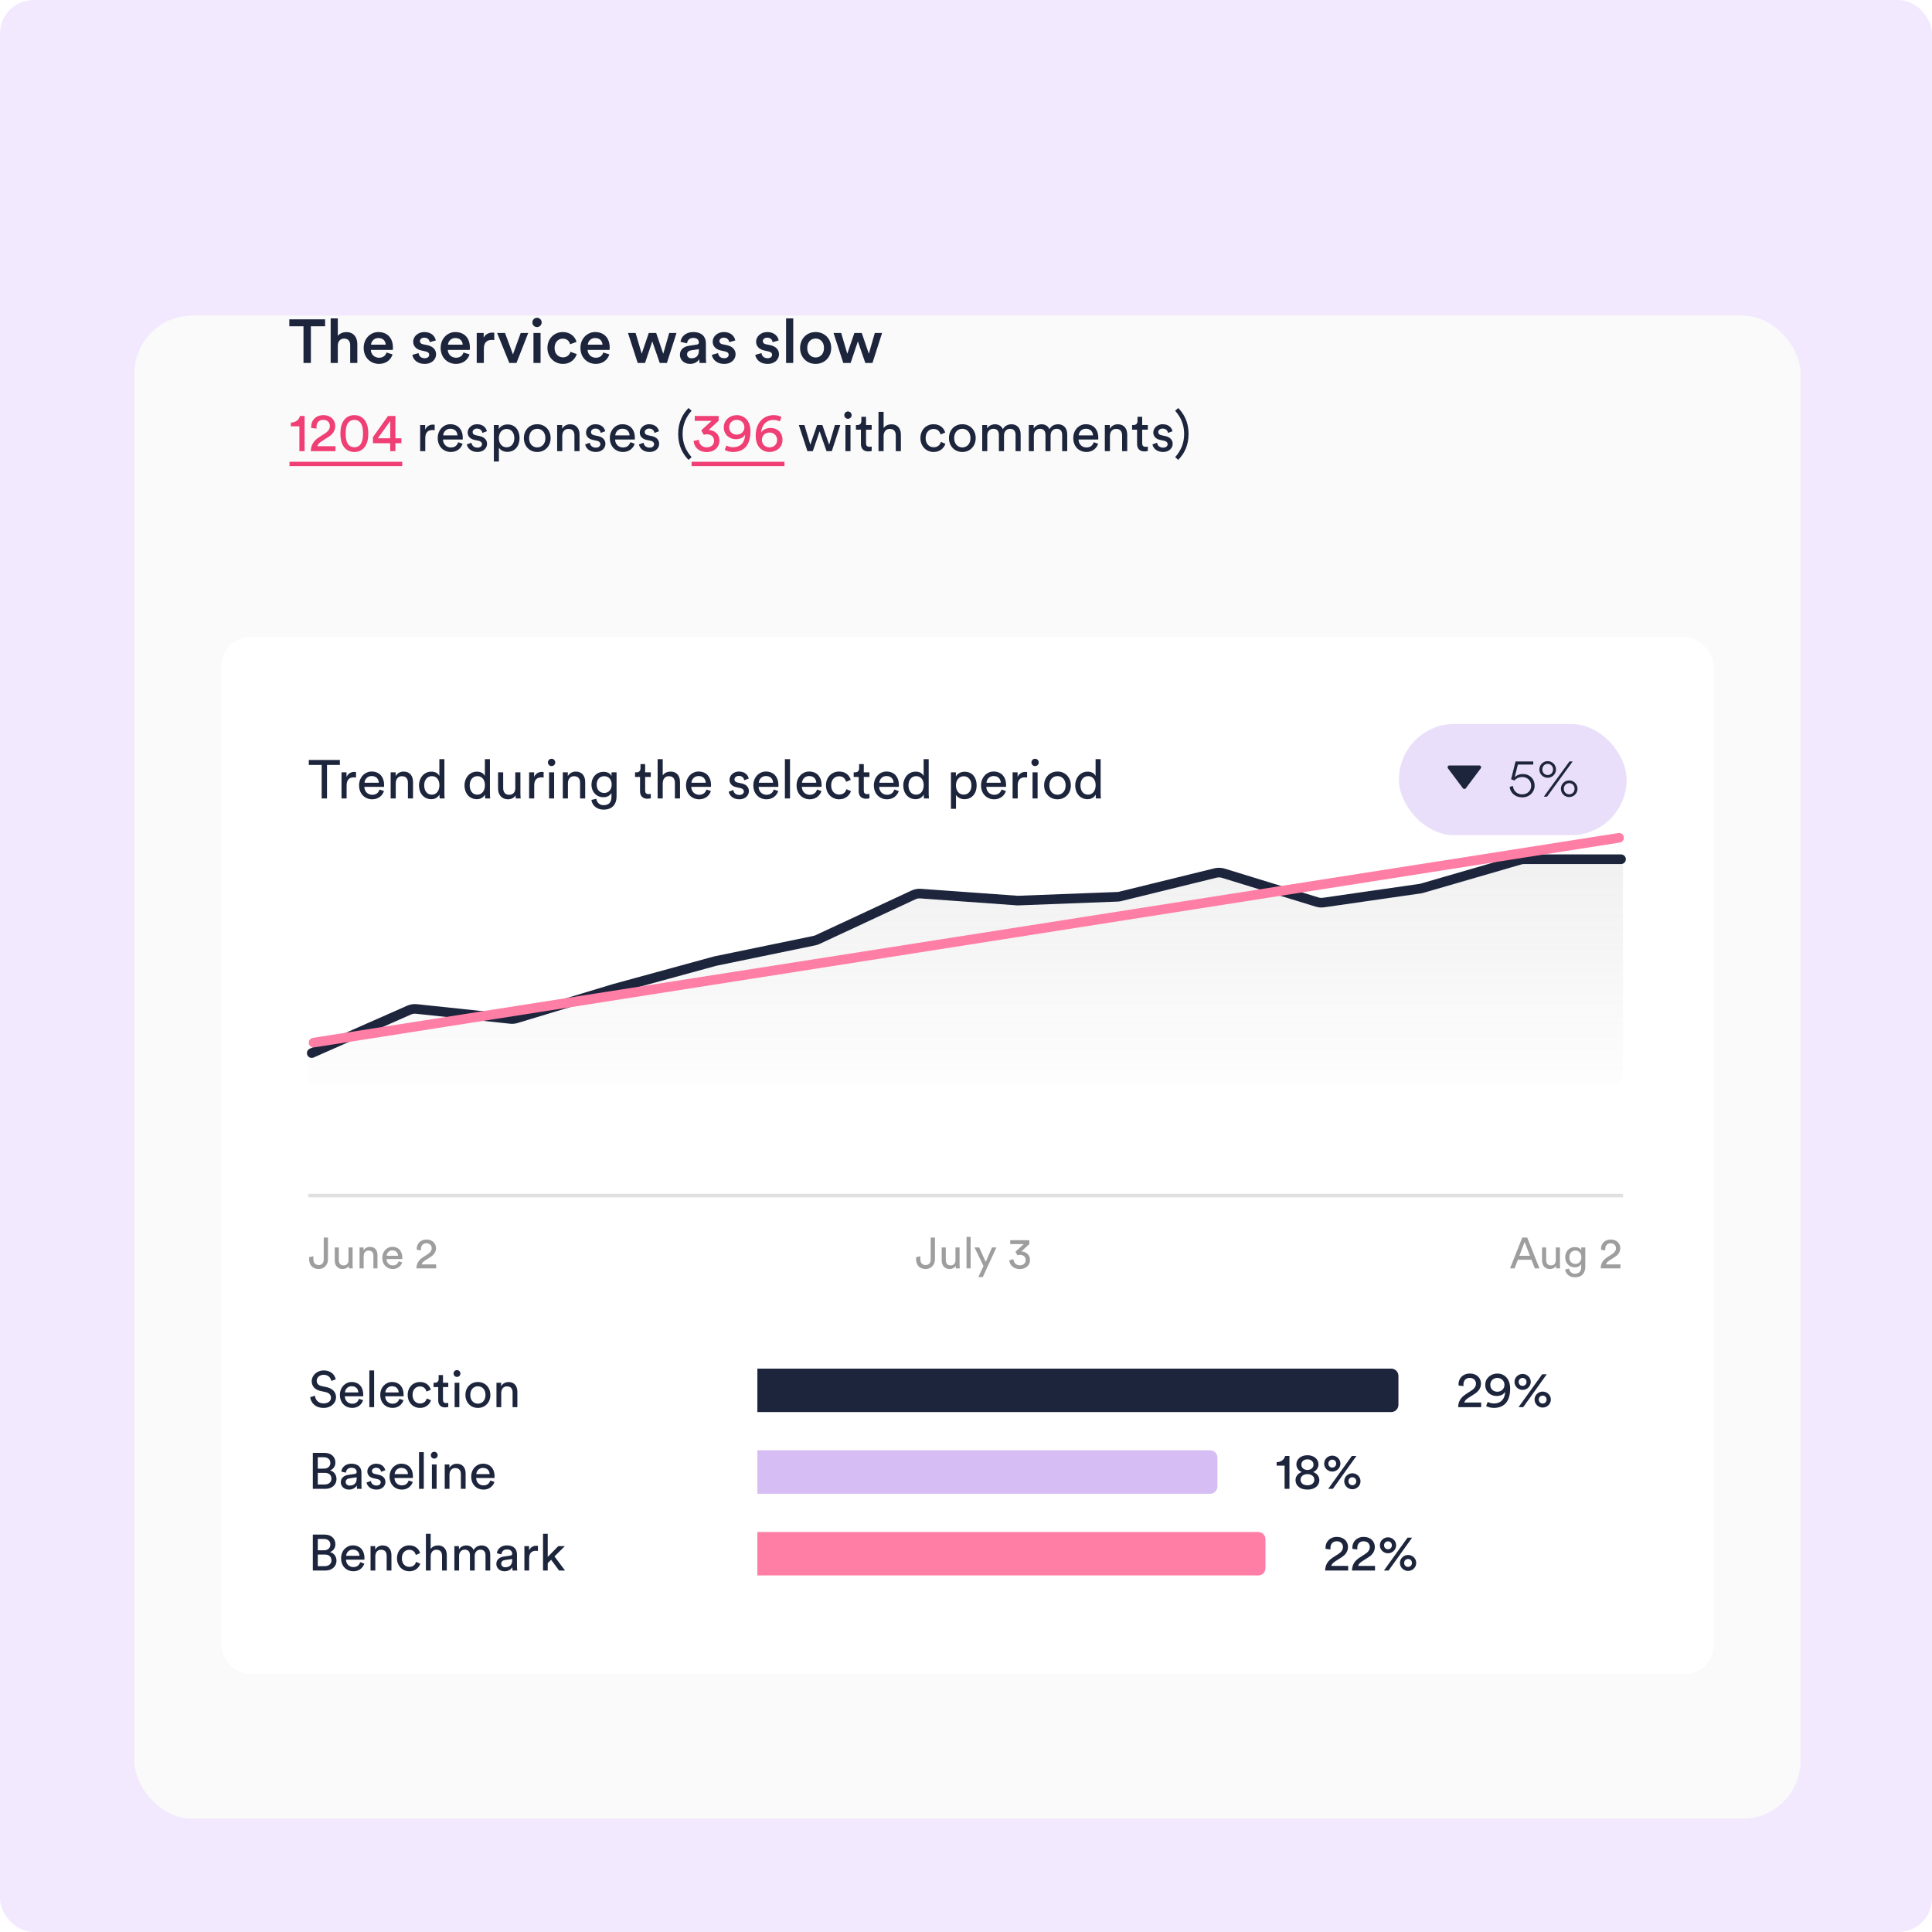 <svg width="460" height="460" viewBox="0 0 460 460" fill="none" xmlns="http://www.w3.org/2000/svg">
<g clip-path="url(#clip0_6129_25197)">
<rect width="460" height="460" rx="8" fill="#F2E9FF"/>
<g filter="url(#filter0_dd_6129_25197)">
<rect x="32" y="51" width="396.68" height="357.874" rx="13.798" fill="#FAFAFA"/>
<g filter="url(#filter1_d_6129_25197)">
<rect x="52.697" y="124.943" width="355.287" height="246.955" rx="6.899" fill="white"/>
<path d="M80.923 155.388H77.857V163.382H76.59V155.388H73.524V154.211H80.923V155.388ZM84.767 157.096V158.389C84.586 158.363 84.405 158.351 84.237 158.351C83.215 158.351 82.53 158.894 82.53 160.265V163.382H81.314V157.16H82.504V158.247C82.957 157.29 83.733 157.057 84.367 157.057C84.535 157.057 84.703 157.083 84.767 157.096ZM86.789 159.631H90.191C90.165 158.739 89.583 158.04 88.484 158.04C87.462 158.04 86.841 158.829 86.789 159.631ZM90.372 161.248L91.42 161.61C91.071 162.71 90.075 163.576 88.626 163.576C86.957 163.576 85.496 162.36 85.496 160.252C85.496 158.299 86.906 156.966 88.471 156.966C90.385 156.966 91.459 158.286 91.459 160.226C91.459 160.381 91.446 160.537 91.433 160.614H86.751C86.776 161.727 87.578 162.503 88.626 162.503C89.635 162.503 90.14 161.947 90.372 161.248ZM94.227 159.786V163.382H93.011V157.16H94.201V158.053C94.654 157.277 95.391 156.979 96.116 156.979C97.603 156.979 98.34 158.053 98.34 159.437V163.382H97.124V159.644C97.124 158.777 96.762 158.079 95.676 158.079C94.719 158.079 94.227 158.842 94.227 159.786ZM100.999 160.252C100.999 161.533 101.659 162.477 102.823 162.477C103.935 162.477 104.621 161.507 104.621 160.226C104.621 158.946 103.948 158.066 102.836 158.066C101.723 158.066 100.999 158.971 100.999 160.252ZM104.634 162.542V162.438C104.336 163.033 103.676 163.55 102.706 163.55C100.882 163.55 99.757 162.102 99.757 160.252C99.757 158.493 100.947 156.992 102.706 156.992C103.806 156.992 104.401 157.536 104.608 158.04V154.017H105.811V162.231C105.811 162.826 105.863 163.279 105.875 163.382H104.698C104.673 163.24 104.634 162.917 104.634 162.542ZM111.837 160.252C111.837 161.533 112.497 162.477 113.661 162.477C114.773 162.477 115.459 161.507 115.459 160.226C115.459 158.946 114.786 158.066 113.674 158.066C112.562 158.066 111.837 158.971 111.837 160.252ZM115.472 162.542V162.438C115.174 163.033 114.515 163.55 113.545 163.55C111.721 163.55 110.595 162.102 110.595 160.252C110.595 158.493 111.785 156.992 113.545 156.992C114.644 156.992 115.239 157.536 115.446 158.04V154.017H116.649V162.231C116.649 162.826 116.701 163.279 116.714 163.382H115.537C115.511 163.24 115.472 162.917 115.472 162.542ZM122.755 162.632C122.418 163.279 121.642 163.576 120.918 163.576C119.469 163.576 118.589 162.49 118.589 161.08V157.16H119.805V160.899C119.805 161.752 120.193 162.503 121.215 162.503C122.198 162.503 122.69 161.856 122.69 160.912V157.16H123.906V162.231C123.906 162.723 123.945 163.162 123.971 163.382H122.806C122.781 163.24 122.755 162.891 122.755 162.632ZM129.434 157.096V158.389C129.253 158.363 129.072 158.351 128.904 158.351C127.882 158.351 127.197 158.894 127.197 160.265V163.382H125.981V157.16H127.171V158.247C127.624 157.29 128.4 157.057 129.033 157.057C129.202 157.057 129.37 157.083 129.434 157.096ZM131.933 163.382H130.73V157.16H131.933V163.382ZM130.459 154.806C130.459 154.315 130.847 153.927 131.325 153.927C131.817 153.927 132.205 154.315 132.205 154.806C132.205 155.285 131.817 155.673 131.325 155.673C130.847 155.673 130.459 155.285 130.459 154.806ZM135.218 159.786V163.382H134.002V157.16H135.192V158.053C135.645 157.277 136.382 156.979 137.107 156.979C138.594 156.979 139.331 158.053 139.331 159.437V163.382H138.116V159.644C138.116 158.777 137.753 158.079 136.667 158.079C135.71 158.079 135.218 158.842 135.218 159.786ZM140.813 163.719L141.99 163.447C142.08 164.314 142.74 164.973 143.684 164.973C144.991 164.973 145.586 164.301 145.586 162.955V162.063C145.288 162.632 144.616 163.085 143.684 163.085C142.029 163.085 140.826 161.83 140.826 160.071C140.826 158.389 141.977 157.044 143.684 157.044C144.642 157.044 145.288 157.406 145.599 158.027V157.16H146.802V162.917C146.802 164.495 146.026 166.034 143.684 166.034C142.132 166.034 140.968 165.051 140.813 163.719ZM143.866 162.063C144.913 162.063 145.638 161.274 145.638 160.071C145.638 158.868 144.913 158.079 143.866 158.079C142.792 158.079 142.068 158.868 142.068 160.071C142.068 161.287 142.766 162.063 143.866 162.063ZM153.607 155.194V157.16H154.953V158.26H153.607V161.494C153.607 162.063 153.84 162.348 154.474 162.348C154.629 162.348 154.849 162.322 154.953 162.296V163.331C154.849 163.369 154.539 163.447 154.125 163.447C153.064 163.447 152.391 162.8 152.391 161.675V158.26H151.201V157.16H151.538C152.21 157.16 152.495 156.747 152.495 156.203V155.194H153.607ZM157.792 159.722V163.382H156.576V154.017H157.792V157.885C158.244 157.225 158.969 156.979 159.68 156.979C161.168 156.979 161.905 158.053 161.905 159.437V163.382H160.689V159.644C160.689 158.777 160.327 158.079 159.24 158.079C158.309 158.079 157.817 158.803 157.792 159.722ZM164.628 159.631H168.03C168.004 158.739 167.422 158.04 166.323 158.04C165.301 158.04 164.68 158.829 164.628 159.631ZM168.211 161.248L169.259 161.61C168.91 162.71 167.914 163.576 166.465 163.576C164.796 163.576 163.335 162.36 163.335 160.252C163.335 158.299 164.744 156.966 166.31 156.966C168.224 156.966 169.298 158.286 169.298 160.226C169.298 160.381 169.285 160.537 169.272 160.614H164.589C164.615 161.727 165.417 162.503 166.465 162.503C167.474 162.503 167.978 161.947 168.211 161.248ZM173.502 161.765L174.601 161.377C174.679 162.024 175.17 162.542 176.05 162.542C176.735 162.542 177.11 162.153 177.11 161.714C177.11 161.326 176.826 161.028 176.308 160.912L175.248 160.679C174.278 160.472 173.696 159.812 173.696 158.933C173.696 157.872 174.692 156.966 175.907 156.966C177.615 156.966 178.145 158.079 178.275 158.635L177.201 159.036C177.149 158.713 176.891 158.001 175.907 158.001C175.287 158.001 174.873 158.402 174.873 158.829C174.873 159.204 175.105 159.476 175.584 159.579L176.593 159.799C177.718 160.045 178.313 160.731 178.313 161.649C178.313 162.529 177.576 163.576 176.037 163.576C174.329 163.576 173.605 162.477 173.502 161.765ZM180.658 159.631H184.06C184.034 158.739 183.452 158.04 182.353 158.04C181.331 158.04 180.71 158.829 180.658 159.631ZM184.241 161.248L185.289 161.61C184.94 162.71 183.944 163.576 182.495 163.576C180.826 163.576 179.365 162.36 179.365 160.252C179.365 158.299 180.775 156.966 182.34 156.966C184.254 156.966 185.328 158.286 185.328 160.226C185.328 160.381 185.315 160.537 185.302 160.614H180.619C180.645 161.727 181.447 162.503 182.495 162.503C183.504 162.503 184.008 161.947 184.241 161.248ZM188.096 163.382H186.88V154.017H188.096V163.382ZM190.953 159.631H194.355C194.329 158.739 193.747 158.04 192.648 158.04C191.626 158.04 191.005 158.829 190.953 159.631ZM194.536 161.248L195.584 161.61C195.235 162.71 194.239 163.576 192.79 163.576C191.121 163.576 189.66 162.36 189.66 160.252C189.66 158.299 191.07 156.966 192.635 156.966C194.549 156.966 195.623 158.286 195.623 160.226C195.623 160.381 195.61 160.537 195.597 160.614H190.914C190.94 161.727 191.742 162.503 192.79 162.503C193.799 162.503 194.303 161.947 194.536 161.248ZM199.788 158.092C198.805 158.092 197.899 158.816 197.899 160.265C197.899 161.688 198.792 162.451 199.801 162.451C200.965 162.451 201.392 161.662 201.534 161.17L202.608 161.636C202.31 162.529 201.418 163.576 199.801 163.576C197.99 163.576 196.658 162.153 196.658 160.265C196.658 158.325 198.016 156.966 199.788 156.966C201.444 156.966 202.297 158.001 202.556 158.946L201.457 159.411C201.301 158.803 200.849 158.092 199.788 158.092ZM205.664 155.194V157.16H207.009V158.26H205.664V161.494C205.664 162.063 205.897 162.348 206.531 162.348C206.686 162.348 206.906 162.322 207.009 162.296V163.331C206.906 163.369 206.595 163.447 206.181 163.447C205.121 163.447 204.448 162.8 204.448 161.675V158.26H203.258V157.16H203.594C204.267 157.16 204.552 156.747 204.552 156.203V155.194H205.664ZM209.358 159.631H212.76C212.734 158.739 212.152 158.04 211.053 158.04C210.031 158.04 209.41 158.829 209.358 159.631ZM212.941 161.248L213.989 161.61C213.64 162.71 212.644 163.576 211.195 163.576C209.526 163.576 208.065 162.36 208.065 160.252C208.065 158.299 209.475 156.966 211.04 156.966C212.954 156.966 214.028 158.286 214.028 160.226C214.028 160.381 214.015 160.537 214.002 160.614H209.319C209.345 161.727 210.147 162.503 211.195 162.503C212.204 162.503 212.708 161.947 212.941 161.248ZM216.304 160.252C216.304 161.533 216.964 162.477 218.128 162.477C219.241 162.477 219.926 161.507 219.926 160.226C219.926 158.946 219.254 158.066 218.141 158.066C217.029 158.066 216.304 158.971 216.304 160.252ZM219.939 162.542V162.438C219.642 163.033 218.982 163.55 218.012 163.55C216.188 163.55 215.062 162.102 215.062 160.252C215.062 158.493 216.253 156.992 218.012 156.992C219.111 156.992 219.706 157.536 219.913 158.04V154.017H221.116V162.231C221.116 162.826 221.168 163.279 221.181 163.382H220.004C219.978 163.24 219.939 162.917 219.939 162.542ZM227.621 165.84H226.418V157.16H227.595V158.131C227.932 157.51 228.669 157.018 229.678 157.018C231.541 157.018 232.537 158.454 232.537 160.265C232.537 162.115 231.463 163.55 229.639 163.55C228.682 163.55 227.958 163.098 227.621 162.542V165.84ZM231.295 160.265C231.295 159.023 230.596 158.092 229.458 158.092C228.346 158.092 227.608 159.023 227.608 160.265C227.608 161.546 228.346 162.464 229.458 162.464C230.583 162.464 231.295 161.546 231.295 160.265ZM234.875 159.631H238.277C238.251 158.739 237.669 158.04 236.569 158.04C235.548 158.04 234.927 158.829 234.875 159.631ZM238.458 161.248L239.506 161.61C239.156 162.71 238.16 163.576 236.712 163.576C235.043 163.576 233.581 162.36 233.581 160.252C233.581 158.299 234.991 156.966 236.556 156.966C238.471 156.966 239.545 158.286 239.545 160.226C239.545 160.381 239.532 160.537 239.519 160.614H234.836C234.862 161.727 235.664 162.503 236.712 162.503C237.721 162.503 238.225 161.947 238.458 161.248ZM244.55 157.096V158.389C244.369 158.363 244.188 158.351 244.02 158.351C242.998 158.351 242.313 158.894 242.313 160.265V163.382H241.097V157.16H242.287V158.247C242.739 157.29 243.516 157.057 244.149 157.057C244.318 157.057 244.486 157.083 244.55 157.096ZM247.049 163.382H245.846V157.16H247.049V163.382ZM245.575 154.806C245.575 154.315 245.963 153.927 246.441 153.927C246.933 153.927 247.321 154.315 247.321 154.806C247.321 155.285 246.933 155.673 246.441 155.673C245.963 155.673 245.575 155.285 245.575 154.806ZM251.783 162.49C252.817 162.49 253.723 161.714 253.723 160.265C253.723 158.829 252.817 158.053 251.783 158.053C250.748 158.053 249.842 158.829 249.842 160.265C249.842 161.714 250.748 162.49 251.783 162.49ZM251.783 156.966C253.645 156.966 254.965 158.376 254.965 160.265C254.965 162.166 253.645 163.576 251.783 163.576C249.92 163.576 248.601 162.166 248.601 160.265C248.601 158.376 249.92 156.966 251.783 156.966ZM257.245 160.252C257.245 161.533 257.904 162.477 259.069 162.477C260.181 162.477 260.867 161.507 260.867 160.226C260.867 158.946 260.194 158.066 259.082 158.066C257.969 158.066 257.245 158.971 257.245 160.252ZM260.88 162.542V162.438C260.582 163.033 259.922 163.55 258.952 163.55C257.128 163.55 256.003 162.102 256.003 160.252C256.003 158.493 257.193 156.992 258.952 156.992C260.052 156.992 260.647 157.536 260.854 158.04V154.017H262.057V162.231C262.057 162.826 262.108 163.279 262.121 163.382H260.944C260.918 163.24 260.88 162.917 260.88 162.542Z" fill="#1D253C"/>
<rect x="333.07" y="145.64" width="54.219" height="26.486" rx="13.243" fill="#EADFFA"/>
<path fill-rule="evenodd" clip-rule="evenodd" d="M352.559 156.21C352.772 155.926 352.569 155.52 352.214 155.52L345.099 155.52C344.744 155.52 344.541 155.926 344.755 156.21L348.312 160.953C348.484 161.183 348.829 161.183 349.002 160.953L352.559 156.21Z" fill="#1D253C"/>
<path d="M359.446 160.623L360.222 160.39C360.287 161.528 361.205 162.408 362.408 162.408C363.65 162.408 364.568 161.528 364.568 160.351C364.568 159.084 363.611 158.269 362.421 158.269C361.735 158.269 361.076 158.54 360.558 159.109L359.782 158.799L360.843 154.569H365.06V155.306H361.399L360.649 158.32C361.153 157.79 361.891 157.557 362.563 157.557C364.18 157.557 365.383 158.683 365.383 160.325C365.383 161.865 364.18 163.119 362.408 163.119C360.739 163.119 359.549 161.968 359.446 160.623ZM367.217 156.471C367.217 157.221 367.774 157.803 368.498 157.803C369.222 157.803 369.779 157.221 369.779 156.471C369.779 155.72 369.222 155.138 368.498 155.138C367.774 155.138 367.217 155.72 367.217 156.471ZM366.519 156.471C366.519 155.371 367.399 154.492 368.498 154.492C369.585 154.492 370.477 155.371 370.477 156.471C370.477 157.57 369.585 158.45 368.498 158.45C367.399 158.45 366.519 157.57 366.519 156.471ZM372.34 161.063C372.34 161.813 372.896 162.395 373.62 162.395C374.345 162.395 374.901 161.813 374.901 161.063C374.901 160.312 374.345 159.73 373.62 159.73C372.896 159.73 372.34 160.312 372.34 161.063ZM371.641 161.063C371.641 159.963 372.521 159.084 373.62 159.084C374.707 159.084 375.599 159.963 375.599 161.063C375.599 162.162 374.707 163.042 373.62 163.042C372.521 163.042 371.641 162.162 371.641 161.063ZM368.343 162.951H367.567L373.685 154.569H374.448L368.343 162.951Z" fill="#1D253C"/>
<path d="M73.602 273.076V272.6L74.616 272.372V273.065C74.616 274.038 75.143 274.473 75.878 274.473C76.623 274.473 77.079 273.986 77.079 273.138V267.922H78.093V273.065C78.093 274.349 77.254 275.415 75.888 275.415C74.45 275.415 73.602 274.483 73.602 273.076ZM83.031 274.659C82.761 275.176 82.141 275.415 81.561 275.415C80.402 275.415 79.698 274.545 79.698 273.417V270.282H80.671V273.272C80.671 273.955 80.982 274.556 81.799 274.556C82.586 274.556 82.979 274.038 82.979 273.283V270.282H83.951V274.338C83.951 274.732 83.983 275.083 84.003 275.259H83.072C83.051 275.145 83.031 274.866 83.031 274.659ZM86.584 272.382V275.259H85.611V270.282H86.564V270.996C86.926 270.375 87.516 270.137 88.095 270.137C89.285 270.137 89.875 270.996 89.875 272.103V275.259H88.902V272.269C88.902 271.575 88.612 271.017 87.743 271.017C86.977 271.017 86.584 271.627 86.584 272.382ZM92.053 272.258H94.775C94.754 271.544 94.289 270.985 93.409 270.985C92.591 270.985 92.095 271.617 92.053 272.258ZM94.92 273.552L95.758 273.842C95.479 274.721 94.682 275.415 93.523 275.415C92.188 275.415 91.019 274.442 91.019 272.755C91.019 271.192 92.147 270.127 93.399 270.127C94.93 270.127 95.789 271.182 95.789 272.734C95.789 272.858 95.779 272.983 95.768 273.045H92.022C92.043 273.935 92.685 274.556 93.523 274.556C94.33 274.556 94.734 274.111 94.92 273.552ZM100.249 270.965L99.235 270.841C99.225 270.747 99.225 270.654 99.225 270.572C99.225 269.423 100.073 268.398 101.543 268.398C102.981 268.398 103.809 269.34 103.809 270.458C103.809 271.337 103.312 272.041 102.546 272.527L101.222 273.376C100.839 273.624 100.497 273.904 100.404 274.318H103.85V275.259H99.152C99.173 274.162 99.608 273.324 100.746 272.589L101.863 271.865C102.495 271.461 102.784 270.985 102.784 270.468C102.784 269.858 102.37 269.288 101.522 269.288C100.642 269.288 100.228 269.899 100.228 270.665C100.228 270.758 100.239 270.861 100.249 270.965Z" fill="#9E9E9E"/>
<path d="M218.117 273.076V272.6L219.131 272.372V273.065C219.131 274.038 219.659 274.473 220.394 274.473C221.139 274.473 221.594 273.986 221.594 273.138V267.922H222.608V273.065C222.608 274.349 221.77 275.415 220.404 275.415C218.966 275.415 218.117 274.483 218.117 273.076ZM227.546 274.659C227.277 275.176 226.656 275.415 226.077 275.415C224.918 275.415 224.214 274.545 224.214 273.417V270.282H225.187V273.272C225.187 273.955 225.497 274.556 226.315 274.556C227.101 274.556 227.494 274.038 227.494 273.283V270.282H228.467V274.338C228.467 274.732 228.498 275.083 228.519 275.259H227.588C227.567 275.145 227.546 274.866 227.546 274.659ZM231.1 275.259H230.127V267.767H231.1V275.259ZM233.996 277.339H232.93L234.172 274.711L232.03 270.282H233.148L234.7 273.717L236.19 270.282H237.235L233.996 277.339ZM242.259 272.144L241.762 271.306L243.738 269.485H240.531V268.554H245.084V269.464L243.169 271.234C244.152 271.234 245.239 271.896 245.239 273.272C245.239 274.4 244.37 275.425 242.807 275.425C241.255 275.425 240.375 274.411 240.313 273.314L241.307 273.086C241.348 273.976 241.99 274.535 242.797 274.535C243.718 274.535 244.214 273.966 244.214 273.293C244.214 272.414 243.511 272.041 242.849 272.041C242.642 272.041 242.435 272.082 242.259 272.144Z" fill="#9E9E9E"/>
<path d="M365.44 275.259L364.643 273.21H361.394L360.618 275.259H359.531L362.449 267.922H363.619L366.537 275.259H365.44ZM363.008 268.978L361.756 272.269H364.281L363.008 268.978ZM370.489 274.659C370.22 275.176 369.599 275.415 369.019 275.415C367.86 275.415 367.157 274.545 367.157 273.417V270.282H368.129V273.272C368.129 273.955 368.44 274.556 369.257 274.556C370.044 274.556 370.437 274.038 370.437 273.283V270.282H371.41V274.338C371.41 274.732 371.441 275.083 371.461 275.259H370.53C370.509 275.145 370.489 274.866 370.489 274.659ZM372.657 275.528L373.599 275.311C373.671 276.004 374.199 276.532 374.954 276.532C375.999 276.532 376.475 275.994 376.475 274.918V274.204C376.237 274.659 375.699 275.021 374.954 275.021C373.63 275.021 372.667 274.017 372.667 272.61C372.667 271.265 373.588 270.189 374.954 270.189C375.72 270.189 376.237 270.478 376.486 270.975V270.282H377.448V274.887C377.448 276.149 376.827 277.381 374.954 277.381C373.712 277.381 372.781 276.594 372.657 275.528ZM375.099 274.204C375.937 274.204 376.517 273.573 376.517 272.61C376.517 271.648 375.937 271.017 375.099 271.017C374.24 271.017 373.661 271.648 373.661 272.61C373.661 273.583 374.219 274.204 375.099 274.204ZM382.22 270.965L381.206 270.841C381.195 270.747 381.195 270.654 381.195 270.572C381.195 269.423 382.044 268.398 383.513 268.398C384.952 268.398 385.78 269.34 385.78 270.458C385.78 271.337 385.283 272.041 384.517 272.527L383.193 273.376C382.81 273.624 382.468 273.904 382.375 274.318H385.821V275.259H381.123C381.144 274.162 381.578 273.324 382.717 272.589L383.834 271.865C384.465 271.461 384.755 270.985 384.755 270.468C384.755 269.858 384.341 269.288 383.493 269.288C382.613 269.288 382.199 269.899 382.199 270.665C382.199 270.758 382.209 270.861 382.22 270.965Z" fill="#9E9E9E"/>
<rect x="73.394" y="257.498" width="313.032" height="0.862" fill="#E0E0E0"/>
<path d="M79.938 301.688L78.876 302.062C78.779 301.446 78.26 300.601 77.065 300.601C76.099 300.601 75.411 301.229 75.411 302.026C75.411 302.642 75.785 303.112 76.509 303.269L77.789 303.547C79.214 303.861 80.01 304.754 80.01 305.95C80.01 307.278 78.876 308.485 77.053 308.485C74.988 308.485 74.01 307.157 73.853 305.937L74.988 305.575C75.073 306.529 75.749 307.41 77.04 307.41C78.224 307.41 78.803 306.795 78.803 306.046C78.803 305.43 78.381 304.899 77.523 304.718L76.304 304.452C75.085 304.187 74.216 303.39 74.216 302.11C74.216 300.77 75.459 299.563 77.04 299.563C78.972 299.563 79.745 300.758 79.938 301.688ZM82.135 304.803H85.311C85.286 303.97 84.743 303.318 83.717 303.318C82.763 303.318 82.184 304.054 82.135 304.803ZM85.48 306.312L86.457 306.65C86.132 307.676 85.202 308.485 83.85 308.485C82.292 308.485 80.928 307.35 80.928 305.382C80.928 303.559 82.244 302.316 83.705 302.316C85.492 302.316 86.494 303.547 86.494 305.358C86.494 305.503 86.482 305.648 86.469 305.72H82.099C82.123 306.758 82.872 307.483 83.85 307.483C84.791 307.483 85.262 306.964 85.48 306.312ZM89.077 308.304H87.942V299.563H89.077V308.304ZM91.744 304.803H94.919C94.895 303.97 94.352 303.318 93.326 303.318C92.372 303.318 91.793 304.054 91.744 304.803ZM95.088 306.312L96.066 306.65C95.74 307.676 94.811 308.485 93.459 308.485C91.901 308.485 90.537 307.35 90.537 305.382C90.537 303.559 91.853 302.316 93.314 302.316C95.1 302.316 96.103 303.547 96.103 305.358C96.103 305.503 96.09 305.648 96.078 305.72H91.708C91.732 306.758 92.481 307.483 93.459 307.483C94.4 307.483 94.871 306.964 95.088 306.312ZM99.99 303.366C99.072 303.366 98.227 304.042 98.227 305.394C98.227 306.722 99.06 307.434 100.002 307.434C101.088 307.434 101.487 306.698 101.62 306.239L102.622 306.674C102.344 307.507 101.511 308.485 100.002 308.485C98.312 308.485 97.068 307.157 97.068 305.394C97.068 303.583 98.336 302.316 99.99 302.316C101.535 302.316 102.332 303.281 102.573 304.163L101.547 304.597C101.402 304.03 100.98 303.366 99.99 303.366ZM105.474 300.662V302.497H106.73V303.523H105.474V306.541C105.474 307.072 105.692 307.338 106.283 307.338C106.428 307.338 106.633 307.314 106.73 307.29V308.255C106.633 308.292 106.343 308.364 105.957 308.364C104.967 308.364 104.339 307.76 104.339 306.71V303.523H103.229V302.497H103.543C104.17 302.497 104.436 302.11 104.436 301.603V300.662H105.474ZM109.367 308.304H108.245V302.497H109.367V308.304ZM107.991 300.299C107.991 299.841 108.353 299.478 108.8 299.478C109.259 299.478 109.621 299.841 109.621 300.299C109.621 300.746 109.259 301.108 108.8 301.108C108.353 301.108 107.991 300.746 107.991 300.299ZM113.785 307.471C114.751 307.471 115.596 306.746 115.596 305.394C115.596 304.054 114.751 303.33 113.785 303.33C112.819 303.33 111.974 304.054 111.974 305.394C111.974 306.746 112.819 307.471 113.785 307.471ZM113.785 302.316C115.524 302.316 116.755 303.632 116.755 305.394C116.755 307.169 115.524 308.485 113.785 308.485C112.047 308.485 110.815 307.169 110.815 305.394C110.815 303.632 112.047 302.316 113.785 302.316ZM119.342 304.947V308.304H118.207V302.497H119.318V303.33C119.74 302.605 120.428 302.328 121.105 302.328C122.493 302.328 123.181 303.33 123.181 304.621V308.304H122.046V304.815C122.046 304.006 121.708 303.354 120.694 303.354C119.801 303.354 119.342 304.066 119.342 304.947Z" fill="#1D253C"/>
<path d="M180.326 299.129H331.237C332.19 299.129 332.962 299.902 332.962 300.854V307.753C332.962 308.705 332.19 309.478 331.237 309.478H180.326V299.129Z" fill="#1D253C"/>
<path d="M348.462 303.293L347.279 303.149C347.267 303.04 347.267 302.931 347.267 302.835C347.267 301.495 348.257 300.299 349.971 300.299C351.649 300.299 352.615 301.398 352.615 302.702C352.615 303.728 352.036 304.549 351.142 305.116L349.597 306.106C349.15 306.396 348.752 306.722 348.643 307.205H352.663V308.304H347.182C347.206 307.024 347.714 306.046 349.042 305.189L350.345 304.344C351.082 303.873 351.42 303.318 351.42 302.714C351.42 302.002 350.937 301.338 349.947 301.338C348.921 301.338 348.438 302.05 348.438 302.943C348.438 303.052 348.45 303.173 348.462 303.293ZM353.838 308.026L354.224 307.048C354.562 307.253 355.142 307.422 355.649 307.422C357.544 307.422 358.317 306.179 358.365 304.646C358.088 305.165 357.4 305.648 356.337 305.648C354.985 305.648 353.633 304.73 353.633 303.004C353.633 301.386 354.985 300.299 356.518 300.299C358.051 300.299 359.561 301.398 359.561 303.897C359.561 306.77 358.281 308.485 355.649 308.485C355.045 308.485 354.224 308.292 353.838 308.026ZM358.208 302.98C358.208 301.965 357.375 301.338 356.518 301.338C355.649 301.338 354.828 301.953 354.828 302.98C354.828 304.042 355.625 304.634 356.518 304.634C357.387 304.634 358.208 304.018 358.208 302.98ZM361.595 302.291C361.595 302.847 362.006 303.245 362.525 303.245C363.056 303.245 363.454 302.847 363.454 302.291C363.454 301.748 363.056 301.35 362.525 301.35C362.006 301.35 361.595 301.748 361.595 302.291ZM360.593 302.291C360.593 301.229 361.487 300.396 362.525 300.396C363.563 300.396 364.469 301.229 364.469 302.291C364.469 303.366 363.563 304.199 362.525 304.199C361.487 304.199 360.593 303.366 360.593 302.291ZM366.376 306.493C366.376 307.048 366.786 307.447 367.306 307.447C367.837 307.447 368.235 307.048 368.235 306.493C368.235 305.95 367.837 305.551 367.306 305.551C366.786 305.551 366.376 305.95 366.376 306.493ZM365.374 306.493C365.374 305.43 366.267 304.597 367.306 304.597C368.344 304.597 369.249 305.43 369.249 306.493C369.249 307.567 368.344 308.4 367.306 308.4C366.267 308.4 365.374 307.567 365.374 306.493ZM362.67 308.304H361.559L367.185 300.48H368.271L362.67 308.304Z" fill="#1D253C"/>
<path d="M74.481 319.193H77.27C78.9 319.193 79.853 320.159 79.853 321.511C79.853 322.429 79.322 323.081 78.574 323.358C79.552 323.6 80.119 324.469 80.119 325.423C80.119 326.775 79.045 327.753 77.475 327.753H74.481V319.193ZM75.664 322.936H77.137C78.091 322.936 78.658 322.368 78.658 321.572C78.658 320.763 78.067 320.232 77.089 320.232H75.664V322.936ZM75.664 326.715H77.306C78.26 326.715 78.912 326.183 78.912 325.35C78.912 324.529 78.393 323.95 77.354 323.95H75.664V326.715ZM81.143 326.196C81.143 325.157 81.903 324.578 82.906 324.433L84.475 324.204C84.825 324.155 84.922 323.974 84.922 323.769C84.922 323.201 84.547 322.731 83.666 322.731C82.869 322.731 82.423 323.226 82.35 323.902L81.264 323.648C81.384 322.537 82.386 321.765 83.642 321.765C85.38 321.765 86.056 322.755 86.056 323.89V326.799C86.056 327.306 86.105 327.608 86.129 327.753H85.018C84.994 327.608 84.958 327.391 84.958 326.968C84.704 327.379 84.125 327.934 83.087 327.934C81.903 327.934 81.143 327.113 81.143 326.196ZM83.243 326.98C84.173 326.98 84.922 326.534 84.922 325.266V325L83.147 325.266C82.664 325.338 82.302 325.616 82.302 326.135C82.302 326.57 82.664 326.98 83.243 326.98ZM87.281 326.244L88.307 325.882C88.38 326.485 88.839 326.968 89.659 326.968C90.299 326.968 90.65 326.606 90.65 326.196C90.65 325.833 90.384 325.556 89.901 325.447L88.911 325.23C88.005 325.037 87.462 324.421 87.462 323.6C87.462 322.61 88.392 321.765 89.527 321.765C91.12 321.765 91.615 322.803 91.736 323.322L90.734 323.696C90.686 323.395 90.444 322.731 89.527 322.731C88.947 322.731 88.561 323.105 88.561 323.503C88.561 323.853 88.778 324.107 89.225 324.204L90.167 324.409C91.217 324.638 91.772 325.278 91.772 326.135C91.772 326.956 91.084 327.934 89.647 327.934C88.054 327.934 87.378 326.908 87.281 326.244ZM93.961 324.252H97.136C97.112 323.419 96.568 322.767 95.542 322.767C94.588 322.767 94.009 323.503 93.961 324.252ZM97.305 325.761L98.283 326.099C97.957 327.125 97.027 327.934 95.675 327.934C94.118 327.934 92.753 326.799 92.753 324.831C92.753 323.008 94.069 321.765 95.53 321.765C97.317 321.765 98.319 322.996 98.319 324.807C98.319 324.952 98.307 325.097 98.295 325.169H93.924C93.949 326.208 94.697 326.932 95.675 326.932C96.617 326.932 97.088 326.413 97.305 325.761ZM100.902 327.753H99.768V319.012H100.902V327.753ZM103.956 327.753H102.833V321.946H103.956V327.753ZM102.579 319.749C102.579 319.29 102.942 318.928 103.388 318.928C103.847 318.928 104.209 319.29 104.209 319.749C104.209 320.195 103.847 320.557 103.388 320.557C102.942 320.557 102.579 320.195 102.579 319.749ZM107.021 324.397V327.753H105.887V321.946H106.997V322.779C107.42 322.055 108.108 321.777 108.784 321.777C110.172 321.777 110.861 322.779 110.861 324.071V327.753H109.726V324.264C109.726 323.455 109.388 322.803 108.374 322.803C107.48 322.803 107.021 323.515 107.021 324.397ZM113.402 324.252H116.577C116.553 323.419 116.01 322.767 114.984 322.767C114.03 322.767 113.451 323.503 113.402 324.252ZM116.746 325.761L117.724 326.099C117.398 327.125 116.469 327.934 115.117 327.934C113.559 327.934 112.195 326.799 112.195 324.831C112.195 323.008 113.511 321.765 114.972 321.765C116.759 321.765 117.761 322.996 117.761 324.807C117.761 324.952 117.748 325.097 117.736 325.169H113.366C113.39 326.208 114.139 326.932 115.117 326.932C116.058 326.932 116.529 326.413 116.746 325.761Z" fill="#1D253C"/>
<path d="M180.326 318.579H288.137C289.09 318.579 289.862 319.351 289.862 320.303V327.202C289.862 328.155 289.09 328.927 288.137 328.927H180.326V318.579Z" fill="#D6BEF4"/>
<path d="M307.014 327.753H305.855V322.236H303.96V321.403C305.047 321.378 305.795 320.775 305.976 319.93H307.014V327.753ZM311.295 323.262C312.128 323.25 312.744 322.743 312.744 321.982C312.744 321.282 312.176 320.727 311.295 320.727C310.413 320.727 309.846 321.282 309.846 321.982C309.846 322.743 310.462 323.25 311.295 323.262ZM311.295 326.908C312.345 326.908 312.937 326.328 312.937 325.592C312.937 324.843 312.333 324.252 311.295 324.252C310.257 324.252 309.653 324.843 309.653 325.592C309.653 326.328 310.244 326.908 311.295 326.908ZM311.295 327.934C309.496 327.934 308.458 326.944 308.458 325.688C308.458 324.735 309.11 324.034 309.943 323.757C309.23 323.491 308.663 322.791 308.663 321.922C308.663 320.642 309.798 319.749 311.295 319.749C312.792 319.749 313.927 320.642 313.927 321.922C313.927 322.767 313.371 323.491 312.647 323.757C313.48 324.022 314.132 324.735 314.132 325.688C314.132 326.944 313.094 327.934 311.295 327.934ZM316.277 321.741C316.277 322.296 316.688 322.694 317.207 322.694C317.738 322.694 318.136 322.296 318.136 321.741C318.136 321.197 317.738 320.799 317.207 320.799C316.688 320.799 316.277 321.197 316.277 321.741ZM315.275 321.741C315.275 320.678 316.168 319.845 317.207 319.845C318.245 319.845 319.15 320.678 319.15 321.741C319.15 322.815 318.245 323.648 317.207 323.648C316.168 323.648 315.275 322.815 315.275 321.741ZM321.058 325.942C321.058 326.497 321.468 326.896 321.988 326.896C322.519 326.896 322.917 326.497 322.917 325.942C322.917 325.399 322.519 325 321.988 325C321.468 325 321.058 325.399 321.058 325.942ZM320.056 325.942C320.056 324.88 320.949 324.047 321.988 324.047C323.026 324.047 323.931 324.88 323.931 325.942C323.931 327.016 323.026 327.85 321.988 327.85C320.949 327.85 320.056 327.016 320.056 325.942ZM317.352 327.753H316.241L321.867 319.93H322.953L317.352 327.753Z" fill="#1D253C"/>
<path d="M74.481 338.643H77.27C78.9 338.643 79.853 339.609 79.853 340.961C79.853 341.878 79.322 342.53 78.574 342.808C79.552 343.05 80.119 343.919 80.119 344.873C80.119 346.225 79.045 347.203 77.475 347.203H74.481V338.643ZM75.664 342.386H77.137C78.091 342.386 78.658 341.818 78.658 341.021C78.658 340.212 78.067 339.681 77.089 339.681H75.664V342.386ZM75.664 346.164H77.306C78.26 346.164 78.912 345.633 78.912 344.8C78.912 343.979 78.393 343.4 77.354 343.4H75.664V346.164ZM82.418 343.702H85.594C85.569 342.868 85.026 342.217 84 342.217C83.046 342.217 82.467 342.953 82.418 343.702ZM85.763 345.211L86.74 345.549C86.415 346.575 85.485 347.384 84.133 347.384C82.575 347.384 81.211 346.249 81.211 344.281C81.211 342.458 82.527 341.214 83.988 341.214C85.775 341.214 86.777 342.446 86.777 344.257C86.777 344.402 86.765 344.547 86.752 344.619H82.382C82.406 345.657 83.155 346.382 84.133 346.382C85.074 346.382 85.545 345.863 85.763 345.211ZM89.36 343.846V347.203H88.225V341.396H89.336V342.229C89.759 341.504 90.447 341.227 91.123 341.227C92.511 341.227 93.199 342.229 93.199 343.52V347.203H92.064V343.714C92.064 342.905 91.726 342.253 90.712 342.253C89.819 342.253 89.36 342.965 89.36 343.846ZM97.443 342.265C96.526 342.265 95.681 342.941 95.681 344.293C95.681 345.621 96.514 346.333 97.455 346.333C98.542 346.333 98.94 345.597 99.073 345.138L100.075 345.573C99.797 346.406 98.964 347.384 97.455 347.384C95.765 347.384 94.522 346.056 94.522 344.293C94.522 342.482 95.789 341.214 97.443 341.214C98.989 341.214 99.785 342.18 100.027 343.062L99.001 343.496C98.856 342.929 98.433 342.265 97.443 342.265ZM102.541 343.786V347.203H101.406V338.462H102.541V342.072C102.964 341.456 103.64 341.227 104.304 341.227C105.692 341.227 106.38 342.229 106.38 343.52V347.203H105.246V343.714C105.246 342.905 104.908 342.253 103.893 342.253C103.024 342.253 102.565 342.929 102.541 343.786ZM109.308 347.203H108.186V341.396H109.272V342.168C109.634 341.528 110.359 341.227 111.035 341.227C111.759 341.227 112.459 341.577 112.773 342.325C113.232 341.492 113.981 341.227 114.717 341.227C115.731 341.227 116.721 341.915 116.721 343.436V347.203H115.598V343.557C115.598 342.796 115.224 342.229 114.367 342.229C113.57 342.229 113.027 342.856 113.027 343.689V347.203H111.892V343.557C111.892 342.808 111.53 342.229 110.661 342.229C109.852 342.229 109.308 342.832 109.308 343.702V347.203ZM118.175 345.645C118.175 344.607 118.936 344.027 119.938 343.883L121.507 343.653C121.857 343.605 121.954 343.424 121.954 343.219C121.954 342.651 121.58 342.18 120.698 342.18C119.901 342.18 119.455 342.675 119.382 343.351L118.296 343.098C118.416 341.987 119.418 341.214 120.674 341.214C122.413 341.214 123.089 342.204 123.089 343.339V346.249C123.089 346.756 123.137 347.058 123.161 347.203H122.05C122.026 347.058 121.99 346.84 121.99 346.418C121.736 346.828 121.157 347.384 120.119 347.384C118.936 347.384 118.175 346.563 118.175 345.645ZM120.276 346.43C121.205 346.43 121.954 345.983 121.954 344.716V344.45L120.179 344.716C119.696 344.788 119.334 345.066 119.334 345.585C119.334 346.019 119.696 346.43 120.276 346.43ZM128.08 341.335V342.543C127.911 342.518 127.742 342.506 127.585 342.506C126.631 342.506 125.991 343.013 125.991 344.293V347.203H124.857V341.396H125.967V342.41C126.39 341.516 127.114 341.299 127.706 341.299C127.863 341.299 128.02 341.323 128.08 341.335ZM134.493 341.396L132.018 343.846L134.541 347.203H133.117L131.221 344.643L130.412 345.452V347.203H129.29V338.462H130.412V343.967L132.924 341.396H134.493Z" fill="#1D253C"/>
<path d="M180.326 338.028H299.572C300.525 338.028 301.297 338.8 301.297 339.753V346.652C301.297 347.604 300.525 348.376 299.572 348.376H180.326V338.028Z" fill="#FF7EA5"/>
<path d="M316.796 342.192L315.613 342.048C315.601 341.939 315.601 341.83 315.601 341.734C315.601 340.394 316.591 339.198 318.305 339.198C319.983 339.198 320.949 340.297 320.949 341.601C320.949 342.627 320.37 343.448 319.476 344.015L317.931 345.005C317.484 345.295 317.086 345.621 316.977 346.104H320.997V347.203H315.516C315.54 345.923 316.048 344.945 317.376 344.088L318.679 343.243C319.416 342.772 319.754 342.217 319.754 341.613C319.754 340.901 319.271 340.237 318.281 340.237C317.255 340.237 316.772 340.949 316.772 341.842C316.772 341.951 316.784 342.072 316.796 342.192ZM323.186 342.192L322.003 342.048C321.991 341.939 321.991 341.83 321.991 341.734C321.991 340.394 322.981 339.198 324.695 339.198C326.373 339.198 327.339 340.297 327.339 341.601C327.339 342.627 326.76 343.448 325.866 344.015L324.321 345.005C323.874 345.295 323.476 345.621 323.367 346.104H327.388V347.203H321.906C321.931 345.923 322.438 344.945 323.766 344.088L325.07 343.243C325.806 342.772 326.144 342.217 326.144 341.613C326.144 340.901 325.661 340.237 324.671 340.237C323.645 340.237 323.162 340.949 323.162 341.842C323.162 341.951 323.174 342.072 323.186 342.192ZM329.54 341.19C329.54 341.746 329.951 342.144 330.47 342.144C331.001 342.144 331.399 341.746 331.399 341.19C331.399 340.647 331.001 340.249 330.47 340.249C329.951 340.249 329.54 340.647 329.54 341.19ZM328.538 341.19C328.538 340.128 329.431 339.295 330.47 339.295C331.508 339.295 332.413 340.128 332.413 341.19C332.413 342.265 331.508 343.098 330.47 343.098C329.431 343.098 328.538 342.265 328.538 341.19ZM334.321 345.392C334.321 345.947 334.731 346.345 335.251 346.345C335.782 346.345 336.18 345.947 336.18 345.392C336.18 344.848 335.782 344.45 335.251 344.45C334.731 344.45 334.321 344.848 334.321 345.392ZM333.319 345.392C333.319 344.329 334.212 343.496 335.251 343.496C336.289 343.496 337.194 344.329 337.194 345.392C337.194 346.466 336.289 347.299 335.251 347.299C334.212 347.299 333.319 346.466 333.319 345.392ZM330.615 347.203H329.504L335.13 339.379H336.216L330.615 347.203Z" fill="#1D253C"/>
</g>
</g>
<path d="M77.405 77.684H74.019V86.421H72.26V77.684H68.888V76.027H77.405V77.684ZM80.431 82.228V86.421H78.73V75.807H80.431V79.971C80.915 79.34 81.721 79.076 82.468 79.076C84.228 79.076 85.078 80.337 85.078 81.906V86.421H83.377V82.199C83.377 81.319 82.981 80.616 81.911 80.616C80.973 80.616 80.46 81.319 80.431 82.228ZM88.336 82.067H91.839C91.81 81.231 91.253 80.484 90.08 80.484C89.01 80.484 88.394 81.305 88.336 82.067ZM92.03 83.929L93.467 84.383C93.085 85.629 91.957 86.641 90.241 86.641C88.306 86.641 86.591 85.233 86.591 82.815C86.591 80.557 88.262 79.062 90.066 79.062C92.264 79.062 93.555 80.513 93.555 82.771C93.555 83.049 93.525 83.284 93.511 83.313H88.292C88.336 84.398 89.186 85.175 90.241 85.175C91.268 85.175 91.795 84.632 92.03 83.929ZM98.186 84.486L99.666 84.075C99.725 84.72 100.209 85.292 101.118 85.292C101.821 85.292 102.188 84.911 102.188 84.471C102.188 84.09 101.924 83.797 101.352 83.68L100.297 83.445C99.036 83.166 98.376 82.345 98.376 81.363C98.376 80.117 99.52 79.062 101 79.062C102.994 79.062 103.639 80.352 103.756 81.055L102.32 81.466C102.261 81.055 101.953 80.396 101 80.396C100.399 80.396 99.974 80.777 99.974 81.217C99.974 81.598 100.253 81.876 100.692 81.964L101.777 82.184C103.126 82.477 103.83 83.298 103.83 84.354C103.83 85.439 102.95 86.641 101.132 86.641C99.065 86.641 98.273 85.292 98.186 84.486ZM106.661 82.067H110.164C110.135 81.231 109.578 80.484 108.405 80.484C107.335 80.484 106.719 81.305 106.661 82.067ZM110.355 83.929L111.791 84.383C111.41 85.629 110.282 86.641 108.566 86.641C106.631 86.641 104.916 85.233 104.916 82.815C104.916 80.557 106.587 79.062 108.39 79.062C110.589 79.062 111.879 80.513 111.879 82.771C111.879 83.049 111.85 83.284 111.835 83.313H106.617C106.661 84.398 107.511 85.175 108.566 85.175C109.592 85.175 110.12 84.632 110.355 83.929ZM117.683 79.237V80.967C117.492 80.938 117.301 80.923 117.126 80.923C115.806 80.923 115.205 81.686 115.205 83.02V86.421H113.505V79.281H115.161V80.425C115.498 79.648 116.29 79.194 117.228 79.194C117.433 79.194 117.609 79.223 117.683 79.237ZM125.767 79.281L122.967 86.421H121.267L118.364 79.281H120.241L122.132 84.383L123.979 79.281H125.767ZM128.705 86.421H127.019V79.281H128.705V86.421ZM126.755 76.775C126.755 76.159 127.254 75.66 127.855 75.66C128.47 75.66 128.969 76.159 128.969 76.775C128.969 77.39 128.47 77.874 127.855 77.874C127.254 77.874 126.755 77.39 126.755 76.775ZM134.007 80.63C132.966 80.63 132.042 81.407 132.042 82.844C132.042 84.281 132.966 85.087 134.036 85.087C135.15 85.087 135.663 84.31 135.825 83.767L137.32 84.31C136.983 85.424 135.913 86.641 134.036 86.641C131.94 86.641 130.342 85.013 130.342 82.844C130.342 80.645 131.94 79.062 133.992 79.062C135.913 79.062 136.968 80.264 137.261 81.407L135.737 81.964C135.575 81.334 135.092 80.63 134.007 80.63ZM139.946 82.067H143.45C143.42 81.231 142.863 80.484 141.69 80.484C140.62 80.484 140.005 81.305 139.946 82.067ZM143.64 83.929L145.077 84.383C144.696 85.629 143.567 86.641 141.852 86.641C139.917 86.641 138.201 85.233 138.201 82.815C138.201 80.557 139.873 79.062 141.676 79.062C143.875 79.062 145.165 80.513 145.165 82.771C145.165 83.049 145.136 83.284 145.121 83.313H139.902C139.946 84.398 140.796 85.175 141.852 85.175C142.878 85.175 143.406 84.632 143.64 83.929ZM154.472 79.281H156.232L157.918 84.222L159.34 79.281H161.069L158.782 86.421H157.082L155.308 81.29L153.578 86.421H151.834L149.517 79.281H151.335L152.787 84.222L154.472 79.281ZM161.883 84.486C161.883 83.21 162.822 82.507 164.038 82.331L165.871 82.052C166.281 81.994 166.399 81.788 166.399 81.539C166.399 80.938 165.988 80.454 165.05 80.454C164.156 80.454 163.657 81.026 163.584 81.744L162.03 81.392C162.162 80.161 163.276 79.062 165.035 79.062C167.234 79.062 168.07 80.308 168.07 81.73V85.277C168.07 85.922 168.143 86.348 168.158 86.421H166.575C166.56 86.377 166.501 86.084 166.501 85.512C166.164 86.054 165.46 86.641 164.302 86.641C162.807 86.641 161.883 85.615 161.883 84.486ZM164.625 85.307C165.578 85.307 166.399 84.852 166.399 83.46V83.137L164.537 83.416C164.009 83.504 163.584 83.797 163.584 84.383C163.584 84.867 163.95 85.307 164.625 85.307ZM169.495 84.486L170.976 84.075C171.034 84.72 171.518 85.292 172.427 85.292C173.131 85.292 173.497 84.911 173.497 84.471C173.497 84.09 173.233 83.797 172.662 83.68L171.606 83.445C170.345 83.166 169.686 82.345 169.686 81.363C169.686 80.117 170.829 79.062 172.31 79.062C174.304 79.062 174.949 80.352 175.066 81.055L173.629 81.466C173.571 81.055 173.263 80.396 172.31 80.396C171.709 80.396 171.284 80.777 171.284 81.217C171.284 81.598 171.562 81.876 172.002 81.964L173.087 82.184C174.436 82.477 175.139 83.298 175.139 84.354C175.139 85.439 174.26 86.641 172.442 86.641C170.375 86.641 169.583 85.292 169.495 84.486ZM179.832 84.486L181.312 84.075C181.371 84.72 181.855 85.292 182.764 85.292C183.467 85.292 183.834 84.911 183.834 84.471C183.834 84.09 183.57 83.797 182.998 83.68L181.943 83.445C180.682 83.166 180.022 82.345 180.022 81.363C180.022 80.117 181.166 79.062 182.646 79.062C184.64 79.062 185.285 80.352 185.402 81.055L183.966 81.466C183.907 81.055 183.599 80.396 182.646 80.396C182.045 80.396 181.62 80.777 181.62 81.217C181.62 81.598 181.899 81.876 182.338 81.964L183.423 82.184C184.772 82.477 185.476 83.298 185.476 84.354C185.476 85.439 184.596 86.641 182.778 86.641C180.711 86.641 179.92 85.292 179.832 84.486ZM188.863 86.421H187.162V75.807H188.863V86.421ZM194.193 85.116C195.249 85.116 196.187 84.339 196.187 82.844C196.187 81.363 195.249 80.601 194.193 80.601C193.152 80.601 192.2 81.363 192.2 82.844C192.2 84.325 193.152 85.116 194.193 85.116ZM194.193 79.062C196.334 79.062 197.902 80.66 197.902 82.844C197.902 85.043 196.334 86.641 194.193 86.641C192.068 86.641 190.499 85.043 190.499 82.844C190.499 80.66 192.068 79.062 194.193 79.062ZM203.42 79.281H205.179L206.865 84.222L208.287 79.281H210.017L207.73 86.421H206.029L204.256 81.29L202.526 86.421H200.781L198.465 79.281H200.283L201.734 84.222L203.42 79.281Z" fill="#1D253C"/>
<path d="M72.523 107.421H71.281V101.51H69.251V100.617C70.415 100.591 71.217 99.944 71.411 99.039H72.523V107.421ZM75.374 102.053L74.107 101.898C74.094 101.781 74.094 101.665 74.094 101.561C74.094 100.125 75.154 98.845 76.991 98.845C78.789 98.845 79.824 100.022 79.824 101.419C79.824 102.518 79.203 103.398 78.246 104.006L76.59 105.067C76.112 105.377 75.685 105.726 75.568 106.244H79.876V107.421H74.003C74.029 106.05 74.572 105.002 75.995 104.084L77.392 103.178C78.181 102.674 78.543 102.079 78.543 101.432C78.543 100.669 78.026 99.957 76.965 99.957C75.866 99.957 75.348 100.72 75.348 101.678C75.348 101.794 75.361 101.923 75.374 102.053ZM82.299 103.23C82.299 104.51 82.531 105.416 83.036 105.946C83.359 106.283 83.773 106.49 84.368 106.49C84.963 106.49 85.377 106.283 85.701 105.946C86.205 105.416 86.438 104.51 86.438 103.23C86.438 101.949 86.205 101.044 85.701 100.513C85.377 100.177 84.963 99.97 84.368 99.97C83.773 99.97 83.359 100.177 83.036 100.513C82.531 101.044 82.299 101.949 82.299 103.23ZM81.044 103.23C81.044 102.079 81.238 101.018 81.794 100.19C82.337 99.375 83.178 98.845 84.368 98.845C85.558 98.845 86.399 99.375 86.942 100.19C87.498 101.018 87.692 102.079 87.692 103.23C87.692 104.381 87.498 105.442 86.942 106.27C86.399 107.085 85.558 107.615 84.368 107.615C83.178 107.615 82.337 107.085 81.794 106.27C81.238 105.442 81.044 104.381 81.044 103.23ZM88.795 105.532V104.071L92.391 99.039H94.138V104.355H95.573V105.532H94.138V107.421H92.909V105.532H88.795ZM92.909 104.355V100.255L89.96 104.355H92.909ZM167.576 103.527L166.955 102.48L169.426 100.203H165.416V99.039H171.107V100.177L168.714 102.389C169.943 102.389 171.301 103.217 171.301 104.937C171.301 106.347 170.215 107.628 168.261 107.628C166.321 107.628 165.222 106.36 165.144 104.989L166.386 104.705C166.438 105.817 167.24 106.515 168.248 106.515C169.4 106.515 170.021 105.804 170.021 104.963C170.021 103.864 169.141 103.398 168.313 103.398C168.054 103.398 167.796 103.45 167.576 103.527ZM172.552 107.123L172.966 106.076C173.329 106.296 173.949 106.477 174.493 106.477C176.524 106.477 177.351 105.144 177.403 103.502C177.106 104.058 176.368 104.575 175.23 104.575C173.781 104.575 172.333 103.592 172.333 101.742C172.333 100.009 173.781 98.845 175.424 98.845C177.067 98.845 178.684 100.022 178.684 102.7C178.684 105.778 177.313 107.615 174.493 107.615C173.846 107.615 172.966 107.408 172.552 107.123ZM177.235 101.716C177.235 100.63 176.343 99.957 175.424 99.957C174.493 99.957 173.613 100.617 173.613 101.716C173.613 102.855 174.467 103.489 175.424 103.489C176.355 103.489 177.235 102.829 177.235 101.716ZM186.059 99.311L185.671 100.345C185.361 100.164 184.804 99.983 184.171 99.983C182.424 99.983 181.325 101.264 181.221 102.984C181.558 102.428 182.321 101.898 183.433 101.898C185.089 101.898 186.305 102.932 186.305 104.756C186.305 106.554 184.843 107.615 183.2 107.615C181.596 107.615 179.928 106.502 179.928 103.734C179.928 100.617 181.803 98.845 184.248 98.845C185.011 98.845 185.671 99.039 186.059 99.311ZM181.402 104.756C181.402 105.856 182.295 106.515 183.213 106.515C184.196 106.515 185.024 105.869 185.024 104.756C185.024 103.631 184.183 102.984 183.213 102.984C182.243 102.984 181.402 103.631 181.402 104.756Z" fill="#EF3F74"/>
<path d="M103.493 101.134V102.428C103.311 102.402 103.13 102.389 102.962 102.389C101.94 102.389 101.255 102.932 101.255 104.304V107.421H100.039V101.199H101.229V102.286C101.682 101.328 102.458 101.096 103.092 101.096C103.26 101.096 103.428 101.121 103.493 101.134ZM105.514 103.67H108.916C108.89 102.777 108.308 102.079 107.209 102.079C106.187 102.079 105.566 102.868 105.514 103.67ZM109.097 105.287L110.145 105.649C109.796 106.748 108.8 107.615 107.351 107.615C105.683 107.615 104.221 106.399 104.221 104.291C104.221 102.337 105.631 101.005 107.196 101.005C109.11 101.005 110.184 102.324 110.184 104.265C110.184 104.42 110.171 104.575 110.158 104.653H105.476C105.501 105.765 106.303 106.541 107.351 106.541C108.36 106.541 108.865 105.985 109.097 105.287ZM111.154 105.804L112.254 105.416C112.331 106.063 112.823 106.58 113.702 106.58C114.388 106.58 114.763 106.192 114.763 105.752C114.763 105.364 114.478 105.067 113.961 104.95L112.9 104.717C111.93 104.51 111.348 103.851 111.348 102.971C111.348 101.91 112.344 101.005 113.56 101.005C115.267 101.005 115.798 102.117 115.927 102.674L114.854 103.075C114.802 102.751 114.543 102.04 113.56 102.04C112.939 102.04 112.525 102.441 112.525 102.868C112.525 103.243 112.758 103.514 113.237 103.618L114.246 103.838C115.371 104.084 115.966 104.769 115.966 105.688C115.966 106.567 115.229 107.615 113.689 107.615C111.982 107.615 111.258 106.515 111.154 105.804ZM118.788 109.879H117.585V101.199H118.762V102.169C119.098 101.548 119.835 101.057 120.844 101.057C122.707 101.057 123.703 102.493 123.703 104.304C123.703 106.153 122.63 107.589 120.806 107.589C119.848 107.589 119.124 107.136 118.788 106.58V109.879ZM122.461 104.304C122.461 103.062 121.763 102.13 120.625 102.13C119.512 102.13 118.775 103.062 118.775 104.304C118.775 105.584 119.512 106.502 120.625 106.502C121.75 106.502 122.461 105.584 122.461 104.304ZM127.917 106.528C128.952 106.528 129.857 105.752 129.857 104.304C129.857 102.868 128.952 102.092 127.917 102.092C126.882 102.092 125.977 102.868 125.977 104.304C125.977 105.752 126.882 106.528 127.917 106.528ZM127.917 101.005C129.78 101.005 131.099 102.415 131.099 104.304C131.099 106.205 129.78 107.615 127.917 107.615C126.054 107.615 124.735 106.205 124.735 104.304C124.735 102.415 126.054 101.005 127.917 101.005ZM133.871 103.825V107.421H132.655V101.199H133.845V102.092C134.298 101.315 135.035 101.018 135.759 101.018C137.247 101.018 137.984 102.092 137.984 103.476V107.421H136.768V103.683C136.768 102.816 136.406 102.117 135.319 102.117C134.362 102.117 133.871 102.881 133.871 103.825ZM139.336 105.804L140.436 105.416C140.513 106.063 141.005 106.58 141.884 106.58C142.57 106.58 142.945 106.192 142.945 105.752C142.945 105.364 142.661 105.067 142.143 104.95L141.082 104.717C140.112 104.51 139.53 103.851 139.53 102.971C139.53 101.91 140.526 101.005 141.742 101.005C143.45 101.005 143.98 102.117 144.109 102.674L143.036 103.075C142.984 102.751 142.725 102.04 141.742 102.04C141.121 102.04 140.707 102.441 140.707 102.868C140.707 103.243 140.94 103.514 141.419 103.618L142.428 103.838C143.553 104.084 144.148 104.769 144.148 105.688C144.148 106.567 143.411 107.615 141.871 107.615C140.164 107.615 139.44 106.515 139.336 105.804ZM146.493 103.67H149.895C149.869 102.777 149.287 102.079 148.187 102.079C147.165 102.079 146.544 102.868 146.493 103.67ZM150.076 105.287L151.124 105.649C150.774 106.748 149.778 107.615 148.33 107.615C146.661 107.615 145.199 106.399 145.199 104.291C145.199 102.337 146.609 101.005 148.174 101.005C150.089 101.005 151.162 102.324 151.162 104.265C151.162 104.42 151.149 104.575 151.137 104.653H146.454C146.48 105.765 147.282 106.541 148.33 106.541C149.339 106.541 149.843 105.985 150.076 105.287ZM152.132 105.804L153.232 105.416C153.31 106.063 153.801 106.58 154.681 106.58C155.366 106.58 155.741 106.192 155.741 105.752C155.741 105.364 155.457 105.067 154.939 104.95L153.879 104.717C152.909 104.51 152.326 103.851 152.326 102.971C152.326 101.91 153.322 101.005 154.538 101.005C156.246 101.005 156.776 102.117 156.906 102.674L155.832 103.075C155.78 102.751 155.521 102.04 154.538 102.04C153.917 102.04 153.504 102.441 153.504 102.868C153.504 103.243 153.736 103.514 154.215 103.618L155.224 103.838C156.349 104.084 156.944 104.769 156.944 105.688C156.944 106.567 156.207 107.615 154.668 107.615C152.96 107.615 152.236 106.515 152.132 105.804ZM161.474 103.32C161.474 100.501 162.547 98.56 163.931 97.15L164.669 97.797C163.349 99.272 162.521 101.044 162.521 103.32C162.521 105.597 163.349 107.369 164.669 108.844L163.931 109.491C162.547 108.081 161.474 106.14 161.474 103.32ZM194.546 101.199H195.8L197.417 105.882L198.788 101.199H200.069L198.051 107.421H196.796L195.141 102.687L193.524 107.421H192.243L190.199 101.199H191.532L192.929 105.882L194.546 101.199ZM202.5 107.421H201.297V101.199H202.5V107.421ZM201.026 98.845C201.026 98.353 201.414 97.965 201.892 97.965C202.384 97.965 202.772 98.353 202.772 98.845C202.772 99.323 202.384 99.712 201.892 99.712C201.414 99.712 201.026 99.323 201.026 98.845ZM206.199 99.233V101.199H207.544V102.299H206.199V105.532C206.199 106.102 206.432 106.386 207.066 106.386C207.221 106.386 207.441 106.36 207.544 106.334V107.369C207.441 107.408 207.13 107.486 206.716 107.486C205.656 107.486 204.983 106.839 204.983 105.713V102.299H203.793V101.199H204.129C204.802 101.199 205.086 100.785 205.086 100.242V99.233H206.199ZM210.383 103.76V107.421H209.167V98.056H210.383V101.923C210.836 101.264 211.56 101.018 212.272 101.018C213.759 101.018 214.496 102.092 214.496 103.476V107.421H213.281V103.683C213.281 102.816 212.918 102.117 211.832 102.117C210.9 102.117 210.409 102.842 210.383 103.76ZM222.277 102.13C221.294 102.13 220.389 102.855 220.389 104.304C220.389 105.726 221.281 106.49 222.29 106.49C223.454 106.49 223.881 105.701 224.024 105.209L225.097 105.675C224.8 106.567 223.907 107.615 222.29 107.615C220.479 107.615 219.147 106.192 219.147 104.304C219.147 102.363 220.505 101.005 222.277 101.005C223.933 101.005 224.787 102.04 225.045 102.984L223.946 103.45C223.791 102.842 223.338 102.13 222.277 102.13ZM229.125 106.528C230.16 106.528 231.065 105.752 231.065 104.304C231.065 102.868 230.16 102.092 229.125 102.092C228.09 102.092 227.185 102.868 227.185 104.304C227.185 105.752 228.09 106.528 229.125 106.528ZM229.125 101.005C230.988 101.005 232.307 102.415 232.307 104.304C232.307 106.205 230.988 107.615 229.125 107.615C227.262 107.615 225.943 106.205 225.943 104.304C225.943 102.415 227.262 101.005 229.125 101.005ZM235.066 107.421H233.863V101.199H235.027V102.027C235.415 101.341 236.191 101.018 236.916 101.018C237.692 101.018 238.442 101.393 238.778 102.195C239.27 101.303 240.072 101.018 240.861 101.018C241.947 101.018 243.008 101.755 243.008 103.385V107.421H241.805V103.514C241.805 102.7 241.404 102.092 240.486 102.092C239.632 102.092 239.05 102.764 239.05 103.657V107.421H237.834V103.514C237.834 102.712 237.446 102.092 236.515 102.092C235.648 102.092 235.066 102.738 235.066 103.67V107.421ZM246.157 107.421H244.954V101.199H246.118V102.027C246.506 101.341 247.282 101.018 248.006 101.018C248.783 101.018 249.533 101.393 249.869 102.195C250.361 101.303 251.163 101.018 251.952 101.018C253.038 101.018 254.099 101.755 254.099 103.385V107.421H252.896V103.514C252.896 102.7 252.495 102.092 251.577 102.092C250.723 102.092 250.141 102.764 250.141 103.657V107.421H248.925V103.514C248.925 102.712 248.537 102.092 247.605 102.092C246.739 102.092 246.157 102.738 246.157 103.67V107.421ZM256.834 103.67H260.236C260.21 102.777 259.628 102.079 258.528 102.079C257.506 102.079 256.885 102.868 256.834 103.67ZM260.417 105.287L261.465 105.649C261.115 106.748 260.119 107.615 258.671 107.615C257.002 107.615 255.54 106.399 255.54 104.291C255.54 102.337 256.95 101.005 258.515 101.005C260.43 101.005 261.503 102.324 261.503 104.265C261.503 104.42 261.49 104.575 261.477 104.653H256.795C256.821 105.765 257.623 106.541 258.671 106.541C259.679 106.541 260.184 105.985 260.417 105.287ZM264.271 103.825V107.421H263.055V101.199H264.246V102.092C264.698 101.315 265.436 101.018 266.16 101.018C267.647 101.018 268.385 102.092 268.385 103.476V107.421H267.169V103.683C267.169 102.816 266.807 102.117 265.72 102.117C264.763 102.117 264.271 102.881 264.271 103.825ZM271.949 99.233V101.199H273.294V102.299H271.949V105.532C271.949 106.102 272.182 106.386 272.815 106.386C272.971 106.386 273.191 106.36 273.294 106.334V107.369C273.191 107.408 272.88 107.486 272.466 107.486C271.405 107.486 270.733 106.839 270.733 105.713V102.299H269.543V101.199H269.879C270.552 101.199 270.836 100.785 270.836 100.242V99.233H271.949ZM274.398 105.804L275.498 105.416C275.575 106.063 276.067 106.58 276.946 106.58C277.632 106.58 278.007 106.192 278.007 105.752C278.007 105.364 277.722 105.067 277.205 104.95L276.144 104.717C275.174 104.51 274.592 103.851 274.592 102.971C274.592 101.91 275.588 101.005 276.804 101.005C278.511 101.005 279.042 102.117 279.171 102.674L278.098 103.075C278.046 102.751 277.787 102.04 276.804 102.04C276.183 102.04 275.769 102.441 275.769 102.868C275.769 103.243 276.002 103.514 276.481 103.618L277.49 103.838C278.615 104.084 279.21 104.769 279.21 105.688C279.21 106.567 278.473 107.615 276.933 107.615C275.226 107.615 274.502 106.515 274.398 105.804ZM282.989 103.32C282.989 106.14 281.915 108.081 280.531 109.491L279.794 108.844C281.113 107.369 281.941 105.597 281.941 103.32C281.941 101.044 281.113 99.272 279.794 97.797L280.531 97.15C281.915 98.56 282.989 100.501 282.989 103.32Z" fill="#1D253C"/>
<path d="M68.927 109.943H95.77V110.978H68.927V109.943ZM164.665 109.943H186.772V110.978H164.665V109.943Z" fill="#EF3F74"/>
<path opacity="0.15" d="M289.536 207.768L266.331 213.455C266.19 213.489 266.047 213.509 265.902 213.515L241.95 214.428L218.424 212.739C218.061 212.713 217.698 212.78 217.368 212.933L194.018 223.775C193.868 223.845 193.71 223.897 193.547 223.93L169.712 228.836L145.633 235.407C145.633 235.407 131.216 240.913 121.553 241.814C113.329 242.582 101.032 240.713 98.112 240.239C97.695 240.171 97.267 240.223 96.881 240.394L74.674 250.173C73.897 250.516 73.394 251.285 73.394 252.135V256.354C73.394 257.538 74.355 258.498 75.539 258.498H384.283C385.467 258.498 386.427 257.538 386.427 256.354V206.351C386.427 205.152 385.445 204.187 384.246 204.207L362.633 204.575C362.443 204.578 362.255 204.606 362.073 204.659L338.268 211.547L314.663 214.937C314.351 214.982 314.032 214.957 313.73 214.864L290.674 207.801C290.304 207.688 289.911 207.676 289.536 207.768Z" fill="url(#paint0_linear_6129_25197)"/>
<path d="M74.221 250.737L97.392 240.504C97.944 240.26 98.549 240.166 99.149 240.229L121.552 242.603C122.011 242.652 122.474 242.608 122.915 242.474L146.26 235.406L170.273 228.836L193.892 223.961C194.154 223.907 194.408 223.823 194.651 223.71L217.488 213.077C218.02 212.829 218.606 212.721 219.192 212.764L242.312 214.428L266.064 213.52C266.297 213.511 266.529 213.478 266.756 213.422L289.413 207.855C290.019 207.706 290.653 207.724 291.249 207.907L313.612 214.778C314.099 214.927 314.613 214.967 315.117 214.894L338.365 211.547L361.907 204.716C362.219 204.626 362.543 204.58 362.868 204.58L385.96 204.58" stroke="#1D253C" stroke-width="2.29" stroke-linecap="round"/>
<line x1="1.145" y1="-1.145" x2="315.761" y2="-1.145" transform="matrix(0.988 -0.155 -0.142 -0.99 73.357 247.288)" stroke="#FF7EA5" stroke-width="2.29" stroke-linecap="round"/>
</g>
<defs>
<filter id="filter0_dd_6129_25197" x="-26.64" y="13.057" width="513.959" height="475.154" filterUnits="userSpaceOnUse" color-interpolation-filters="sRGB">
<feFlood flood-opacity="0" result="BackgroundImageFix"/>
<feColorMatrix in="SourceAlpha" type="matrix" values="0 0 0 0 0 0 0 0 0 0 0 0 0 0 0 0 0 0 127 0" result="hardAlpha"/>
<feMorphology radius="13.798" operator="erode" in="SourceAlpha" result="effect1_dropShadow_6129_25197"/>
<feOffset dy="20.696"/>
<feGaussianBlur stdDeviation="36.219"/>
<feColorMatrix type="matrix" values="0 0 0 0 0 0 0 0 0 0 0 0 0 0 0 0 0 0 0.25 0"/>
<feBlend mode="normal" in2="BackgroundImageFix" result="effect1_dropShadow_6129_25197"/>
<feColorMatrix in="SourceAlpha" type="matrix" values="0 0 0 0 0 0 0 0 0 0 0 0 0 0 0 0 0 0 127 0" result="hardAlpha"/>
<feMorphology radius="3.449" operator="erode" in="SourceAlpha" result="effect2_dropShadow_6129_25197"/>
<feOffset dy="3.449"/>
<feGaussianBlur stdDeviation="3.449"/>
<feColorMatrix type="matrix" values="0 0 0 0 0 0 0 0 0 0 0 0 0 0 0 0 0 0 0.04 0"/>
<feBlend mode="normal" in2="effect1_dropShadow_6129_25197" result="effect2_dropShadow_6129_25197"/>
<feBlend mode="normal" in="SourceGraphic" in2="effect2_dropShadow_6129_25197" result="shape"/>
</filter>
<filter id="filter1_d_6129_25197" x="52.697" y="124.943" width="355.287" height="247.818" filterUnits="userSpaceOnUse" color-interpolation-filters="sRGB">
<feFlood flood-opacity="0" result="BackgroundImageFix"/>
<feColorMatrix in="SourceAlpha" type="matrix" values="0 0 0 0 0 0 0 0 0 0 0 0 0 0 0 0 0 0 127 0" result="hardAlpha"/>
<feMorphology radius="2.587" operator="erode" in="SourceAlpha" result="effect1_dropShadow_6129_25197"/>
<feOffset dy="2.587"/>
<feGaussianBlur stdDeviation="0.431"/>
<feComposite in2="hardAlpha" operator="out"/>
<feColorMatrix type="matrix" values="0 0 0 0 0 0 0 0 0 0 0 0 0 0 0 0 0 0 0.05 0"/>
<feBlend mode="normal" in2="BackgroundImageFix" result="effect1_dropShadow_6129_25197"/>
<feBlend mode="normal" in="SourceGraphic" in2="effect1_dropShadow_6129_25197" result="shape"/>
</filter>
<linearGradient id="paint0_linear_6129_25197" x1="229.911" y1="204.17" x2="229.911" y2="265.397" gradientUnits="userSpaceOnUse">
<stop stop-color="#9E9E9E"/>
<stop offset="1" stop-color="#9E9E9E" stop-opacity="0"/>
</linearGradient>
<clipPath id="clip0_6129_25197">
<rect width="460" height="460" rx="8" fill="white"/>
</clipPath>
</defs>
</svg>
